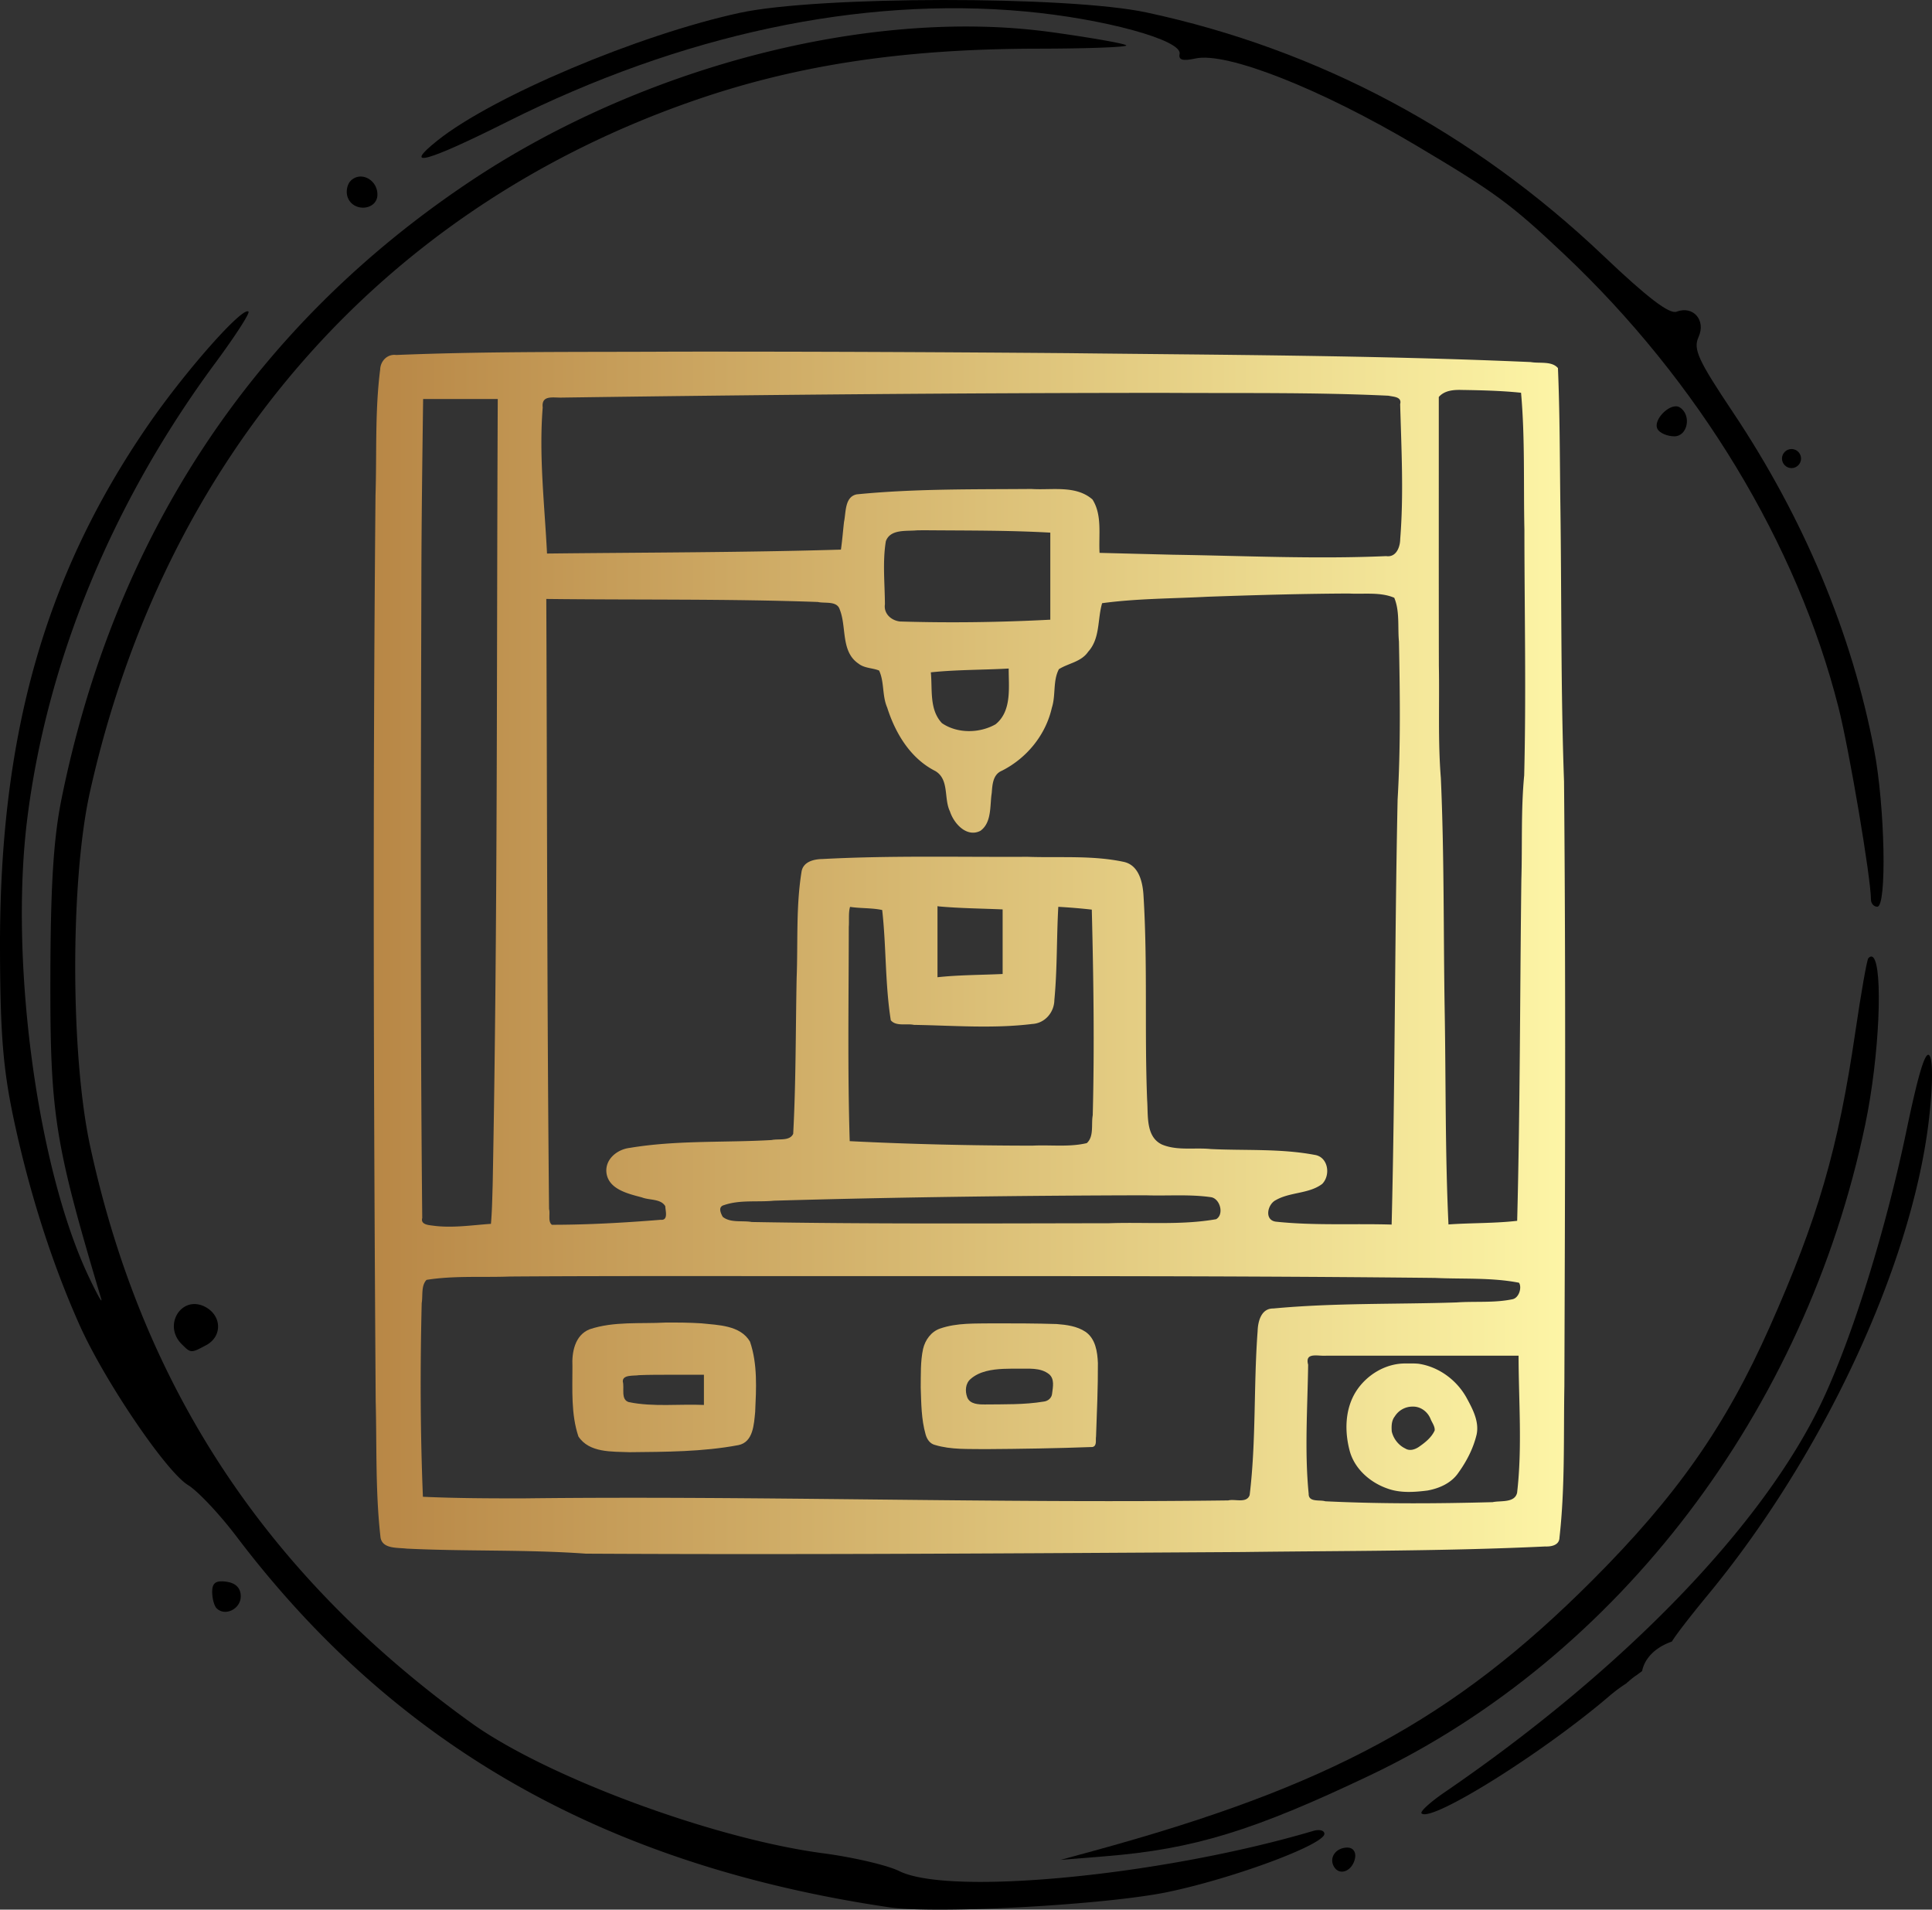 <?xml version="1.0" encoding="UTF-8"?>
<svg data-bbox="-0.001 0 303.988 300.407" xmlns="http://www.w3.org/2000/svg" xmlns:xlink="http://www.w3.org/1999/xlink" viewBox="0 0 303.987 300.407" height="300.407" width="303.987" data-type="ugc">
    <rect x="0" y="0" width="303.987" height="300.407" fill="#333333" stroke="none"/>
    <g>
        <defs>
            <linearGradient id="eb16722c-95a3-4afb-85dc-2f298a5e7ab9">
                <stop offset="0" stop-color="#b88746"/>
                <stop offset="1" stop-color="#fdf5a6"/>
            </linearGradient>
            <linearGradient y2="216.255" x2="588.883" y1="216.255" x1="401.425" gradientUnits="userSpaceOnUse" id="77575cc5-0a42-4d79-b218-5ff16f0e370f" xlink:href="#eb16722c-95a3-4afb-85dc-2f298a5e7ab9"/>
            <linearGradient y2="216.255" x2="588.883" y1="216.255" x1="401.425" gradientUnits="userSpaceOnUse" id="e87d0f51-5c31-4efd-afbc-fe035ab031bf" xlink:href="#eb16722c-95a3-4afb-85dc-2f298a5e7ab9"/>
            <linearGradient y2="216.255" x2="588.883" y1="216.255" x1="401.425" gradientUnits="userSpaceOnUse" id="89a70250-3aa6-4a02-93ca-8b48bf0d48b4" xlink:href="#eb16722c-95a3-4afb-85dc-2f298a5e7ab9"/>
            <linearGradient y2="216.255" x2="588.883" y1="216.255" x1="401.425" gradientUnits="userSpaceOnUse" id="42678084-1a70-49db-902e-500ac39e5426" xlink:href="#eb16722c-95a3-4afb-85dc-2f298a5e7ab9"/>
        </defs>
        <path d="M212.016 290.637c-1.858 0-2.979 1.63-2.1 3.053.905 1.463 2.902.623 3.291-1.385.187-.965-.315-1.668-1.191-1.668" fill="#000000" paint-order="stroke fill markers"/>
        <path d="M35.633 248.817c-1.657-.236-2.25.182-2.25 1.584 0 1.046.315 2.218.701 2.603 1.327 1.327 3.799.103 3.799-1.88 0-1.3-.78-2.098-2.25-2.307" fill="#000000" paint-order="stroke fill markers"/>
        <path d="M30.975 205.162c-3.017-.364-5.035 3.634-2.393 6.276 1.455 1.455 1.457 1.454 3.867.164 2.541-1.36 2.47-4.609-.13-6a3.8 3.8 0 0 0-1.344-.44" fill="#000000" paint-order="stroke fill markers"/>
        <path d="M303.637 166.125c-.62-1.106-1.721 2.418-3.664 11.715-3.302 15.8-8.514 32.516-13.278 42.594-9.2 19.464-31.121 42.165-59.406 61.517-2.262 1.548-3.89 3.037-3.617 3.31 1.488 1.487 18.933-9.4 29.461-18.386 1.267-1.08 2.046-1.591 2.826-2.111a.13.13 0 0 1 .04-.063q.067-.063.144-.115.06-.04.115-.088l.086-.082q.05-.046.102-.091.049-.045.101-.086.076-.061.148-.123l.172-.135h.002c.022-.019.04-.042.065-.059l.049-.031.008-.006a4 4 0 0 1 .353-.258l.047-.03.016-.01q.055-.039.111-.073l.018-.012.04-.03.124-.097.11-.086q.058-.042.118-.082.058-.045.12-.088l.13-.097q.054-.04.112-.078l.068-.06.016-.015c.378-1.892 1.93-3.677 4.685-4.638.497-.854 2.563-3.583 5.697-7.38 18.043-21.854 31.937-51.62 34.7-74.34.632-5.198.708-9.451.185-10.386z" fill="#000000" paint-order="stroke fill markers"/>
        <path d="M294.753 150.627c-.218-.231-.477-.212-.778.094-.225.23-1.157 5.518-2.072 11.754-2.681 18.262-5.861 29.195-13.477 46.324-6.918 15.56-14.619 26.54-27.98 39.9-21.754 21.752-41.334 32.347-78.563 42.51l-5 1.365 7-.564c13.936-1.122 23.321-3.994 41.76-12.777 38.998-18.578 68.43-57.273 77.842-102.342 2.273-10.89 2.79-24.645 1.267-26.264" fill="#000000" paint-order="stroke fill markers"/>
        <path d="M281.883 70.637c-.825 0-1.5.675-1.5 1.5s.675 1.5 1.5 1.5 1.5-.675 1.5-1.5-.675-1.5-1.5-1.5" fill="#000000" paint-order="stroke fill markers"/>
        <path d="M263.02 64.047c-1.382.516-2.857 2.424-2.196 3.494.373.603 1.55 1.096 2.618 1.096 2.124 0 2.751-3.38.845-4.559-.356-.22-.807-.204-1.267-.03" fill="#000000" paint-order="stroke fill markers"/>
        <path d="M56.496 27.787a2.2 2.2 0 0 0-1.312.65c-.586.587-.796 1.772-.465 2.634.912 2.375 4.664 2.001 4.664-.465 0-1.77-1.487-2.98-2.887-2.819" fill="#000000" paint-order="stroke fill markers"/>
        <path d="M154.565 4.201c-26.312-.624-56.889 8.466-80.776 24.456-33.933 22.714-55.741 55.708-64.101 96.98-1.268 6.257-1.731 13.647-1.762 28-.046 21.666.642 26.033 7.977 50.61.31 1.04-.574-.517-1.965-3.46-8.079-17.088-12.436-49.468-9.666-71.841 3.083-24.911 13.384-49.91 29.6-71.836 3.113-4.211 5.466-7.85 5.228-8.088-.886-.886-9.986 9.405-15.834 17.906C7.051 90.496-.08 115.694 0 149.137c.033 13.522.483 19.067 2.201 27.104 2.458 11.494 6.04 22.661 10.346 32.26 3.942 8.785 13.602 23.023 17.041 25.115 1.519.923 4.953 4.568 7.63 8.1 24.987 32.953 57.992 51.702 102.665 58.317 7.42 1.1 34.302-.383 43.982-2.425 10.414-2.198 24.518-7.45 24.518-9.131 0-.536-.787-.742-1.75-.457-23.704 7.02-57.229 10.269-65.156 6.314-1.82-.908-7.198-2.166-11.951-2.795-17.344-2.295-43.635-12.044-55.455-20.562-32.148-23.167-51.665-52.713-59.881-90.652-3.119-14.4-3.144-41.802-.051-55.688 11.667-52.385 45.48-91.325 94.244-108.533 16.482-5.816 33.397-8.418 54.916-8.447 7.93-.011 14.189-.249 13.91-.528s-5.527-1.204-11.662-2.056a97 97 0 0 0-10.982-.872" fill="#000000" paint-order="stroke fill markers"/>
        <path d="M148.36 0c-12.926.013-25.845.689-31.977 2.022-15.976 3.472-38.875 13.147-47.572 20.097-5.58 4.46-1.758 3.425 11.04-2.986 27.381-13.714 55.5-19.703 81.397-17.336 12.475 1.14 24.81 4.525 24.356 6.686-.202.958.491 1.157 2.506.715 4.887-1.074 19.762 4.794 34.773 13.72 12.44 7.397 14.825 9.153 23.23 17.082 21.127 19.932 36.662 45.593 43.168 71.309 1.705 6.739 5.102 26.851 5.102 30.207 0 .617.45 1.121 1 1.121 1.525 0 1.21-15.726-.494-24.662-3.502-18.359-11.066-36.438-22.235-53.143-5.484-8.202-6.266-9.912-5.398-11.816 1.2-2.634-.845-4.988-3.46-3.984-1.126.431-4.587-2.21-11.452-8.739-20.604-19.59-44.921-32.544-71.961-38.336C174.218.637 161.285-.013 148.36 0" fill="#000000" paint-order="stroke fill markers"/>
        <path d="M563.755 280.849c-3.128-.023-6.13 1.802-7.788 4.416-1.76 2.796-1.809 6.355-.95 9.462.816 2.804 3.262 4.896 5.964 5.817 1.998.712 4.175.552 6.24.293 1.88-.339 3.776-1.18 4.874-2.813 1.306-1.812 2.355-3.857 2.868-6.038.41-2.077-.673-4.044-1.63-5.805-1.56-2.763-4.365-4.822-7.523-5.289-.682-.066-1.37-.042-2.055-.043m1.137 6.787c1.246-.04 2.365.807 2.816 1.944.234.582.702 1.158.647 1.805-.5 1.114-1.514 1.915-2.498 2.593-.619.415-1.444.68-2.128.247-1.065-.503-1.871-1.546-2.129-2.684-.055-.816-.052-1.69.478-2.363a3.27 3.27 0 0 1 2.814-1.542" fill="url(#77575cc5-0a42-4d79-b218-5ff16f0e370f)" paint-order="stroke fill markers" transform="translate(-342.617 -66.363)"/>
        <path d="M498.856 274.538c-2.779.049-5.66-.11-8.324.82-1.407.48-2.345 1.793-2.676 3.203-.426 1.99-.344 4.05-.37 6.074.085 2.467.087 4.987.77 7.378.203.743.673 1.458 1.463 1.652 2.566.78 5.294.611 7.942.66 5.62-.036 11.241-.127 16.857-.335.741-.178.45-1.097.555-1.653.136-3.85.31-7.704.291-11.557-.073-1.77-.372-3.816-1.941-4.906-1.33-.894-2.987-1.11-4.549-1.229-3.338-.106-6.679-.107-10.018-.107m3.942 7.126c1.643.04 3.513-.223 4.894.88.879.758.593 2.012.468 3.02-.05.729-.67 1.227-1.366 1.287-3.03.498-6.106.41-9.164.446-1.004.005-2.39-.013-2.824-1.12-.365-.967-.304-2.191.542-2.899 1.393-1.216 3.341-1.493 5.127-1.581.774-.03 1.548-.031 2.323-.033" fill="url(#e87d0f51-5c31-4efd-afbc-fe035ab031bf)" paint-order="stroke fill markers" transform="translate(-342.617 -66.363)"/>
        <path d="M447.303 274.415c-3.965.217-8.107-.224-11.925 1.06-2.321.932-2.806 3.624-2.692 5.842.004 3.665-.235 7.499.94 11.015 1.711 2.607 5.307 2.362 8.046 2.475 5.716-.058 11.5-.054 17.133-1.115 2.348-.477 2.437-3.305 2.633-5.203.168-3.68.395-7.542-.815-11.074-1.518-2.586-4.983-2.595-7.62-2.878-1.897-.123-3.8-.136-5.7-.122m.565 8.21h5.507v4.749c-3.919-.168-7.925.337-11.792-.438-1.352-.374-.686-2.229-.97-3.226-.072-1.143 1.73-.88 2.563-1.022 1.547-.065 3.13-.057 4.692-.063" fill="url(#89a70250-3aa6-4a02-93ca-8b48bf0d48b4)" paint-order="stroke fill markers" transform="translate(-342.617 -66.363)"/>
        <path d="M449.27 121.677c-14.77.09-29.55-.078-44.31.528-1.396-.184-2.483.944-2.526 2.292-.84 6.555-.521 13.198-.733 19.792-.442 47.495-.292 94.995.029 142.49.18 7.09-.051 14.219.742 21.274.166 2.023 2.68 1.74 4.136 1.922 9.394.46 18.83.12 28.194.793 34.477.185 68.955-.053 103.43-.258 15.842-.204 31.697-.12 47.525-.873.976.034 2.215-.2 2.234-1.414.89-7.9.63-15.884.769-23.823.106-31.706.236-63.416-.054-95.122-.522-14.519-.373-29.105-.577-43.65-.093-7.121-.08-14.245-.38-21.36-.968-1.144-2.885-.7-4.28-.949-24.237-1.06-48.504-1.12-72.758-1.401-20.48-.168-40.96-.256-61.441-.24m123.47 6.029c3.065.047 6.198.125 9.204.44.638 7.132.373 14.367.528 21.549.007 12.869.288 25.822-.034 38.64-.518 5.43-.282 10.94-.446 16.4-.224 17.89-.193 35.786-.659 53.673-3.532.411-7.243.317-10.808.57-.535-11.254-.399-22.55-.6-33.821-.2-12.139-.06-24.292-.602-36.42-.47-5.843-.198-11.782-.31-17.666-.025-14.086-.008-28.173-.013-42.26.943-1.075 2.413-1.145 3.74-1.105m-47.057.457c11.8.077 23.626-.111 35.404.448.812.181 2.136.154 1.835 1.327.195 7.056.573 14.194.008 21.213-.008 1.255-.62 2.93-2.214 2.693-11.157.489-22.367-.052-33.54-.22q-5.776-.143-11.55-.293c-.168-2.765.45-5.928-1.113-8.394-2.619-2.299-6.418-1.44-9.601-1.656-9.162.074-18.36-.059-27.485.846-1.926.375-1.688 2.856-2.01 4.33-.163 1.462-.276 2.913-.486 4.364-15.41.458-30.83.442-46.244.617-.38-7.653-1.294-15.33-.68-22.968-.235-2.04 1.674-1.51 3.074-1.566 31.532-.441 63.067-.731 94.602-.74zm-110.615.962h5.867c-.19 41.216-.004 82.437-.8 123.647-.068 2.037-.09 4.076-.272 6.111-3.051.21-6.174.707-9.213.272-.692-.086-1.876-.184-1.597-1.197-.331-33.433-.216-66.87-.137-100.304.022-9.51.15-19.02.277-28.529zm73.078 20.65c6.58.057 13.173.002 19.729.375v13.694c-7.848.411-15.756.522-23.628.284-1.392-.14-2.612-1.232-2.395-2.707-.016-3.293-.387-6.646.144-9.908.696-1.966 3.258-1.561 4.887-1.724.42-.01.842-.011 1.263-.015m66.717 9.954c2.355.132 4.926-.274 7.13.668.889 2.133.523 4.605.738 6.873.162 8.297.275 16.605-.21 24.873-.472 22.283-.383 44.575-.94 66.857-6.067-.184-12.173.184-18.202-.457-1.876-.229-1.339-2.739-.03-3.387 2.252-1.299 5.212-.972 7.302-2.547 1.379-1.394.951-4.255-1.182-4.574-5.374-1.012-10.902-.655-16.344-.917-2.53-.261-5.263.297-7.668-.704-2.596-1.222-2.167-4.585-2.343-6.959-.43-10.681.087-21.43-.57-32.118-.112-2.137-.698-4.923-3.187-5.41-4.933-1.037-10.042-.6-15.052-.78-10.75.058-21.517-.225-32.257.347-1.385.017-3.108.422-3.325 2.065-.88 5.493-.544 11.107-.76 16.651-.163 8.168-.106 16.361-.542 24.51-.55 1.197-2.318.742-3.387.98-7.424.43-14.956.003-22.323 1.235-1.99.229-3.959 1.807-3.664 3.986.383 2.576 3.478 3.242 5.583 3.808 1.16.463 2.954.18 3.664 1.378.019.709.516 2.264-.715 2.14-5.691.46-11.426.787-17.127.785-.658-.501-.241-1.75-.445-2.476-.318-31.99-.298-63.982-.434-95.973 14.24.172 28.512-.035 42.73.476 1.122.262 3.016-.223 3.446 1.2 1.103 2.746.14 6.604 2.942 8.493.938.753 2.23.67 3.245 1.094.837 1.76.463 3.966 1.272 5.815 1.284 4.049 3.653 8.008 7.561 9.985 2.246 1.32 1.32 4.329 2.313 6.352.604 1.905 2.648 4.176 4.806 3.053 1.815-1.316 1.459-4.01 1.771-5.94.104-1.317.174-2.903 1.587-3.5 3.91-1.967 6.912-5.63 7.873-9.917.64-1.968.136-4.231 1.113-6.067 1.498-.94 3.509-1.137 4.593-2.73 1.924-2.11 1.452-5.123 2.205-7.648 5.426-.737 11.026-.719 16.532-1.01 7.426-.261 14.863-.479 22.3-.51m-53.534 11.8c-.013 2.925.527 6.68-2.063 8.77-2.518 1.436-6.017 1.486-8.438-.176-2.023-2.141-1.483-5.306-1.75-7.996 4.05-.424 8.254-.37 12.251-.598m-10.975 37.422c3.33.3 6.68.326 10.021.47v10.16c-3.416.162-6.848.142-10.25.51v-11.18zm-13.982.073c1.67.256 3.417.143 5.052.493.648 5.708.445 11.622 1.353 17.339.82 1.01 2.483.477 3.632.728 6.203.1 12.457.619 18.634-.142 1.979-.105 3.443-1.822 3.47-3.758.466-4.877.344-9.784.62-14.669a94 94 0 0 1 5.272.44c.268 10.768.43 21.597.147 32.36-.26 1.402.23 3.326-.935 4.37-2.766.66-5.698.252-8.535.4-9.589-.008-19.243-.227-28.767-.708-.348-11.206-.155-22.476-.146-33.707.076-1.005-.073-2.285.203-3.146m46.511 45.37c3.45.119 6.959-.195 10.362.312 1.39.32 1.983 2.729.72 3.45-5.55.972-11.235.432-16.843.633-18.732.024-37.532.138-56.222-.193-1.482-.268-3.345.182-4.57-.818-.328-.61-.777-1.592.232-1.846 2.487-.86 5.246-.434 7.844-.69 19.478-.559 38.985-.807 58.477-.848m-69.76 12.702c38.436.065 76.875-.121 115.31.297 4.393.205 8.855-.087 13.189.756.478.716.028 2.336-.976 2.586-2.88.617-5.907.305-8.845.512-9.61.317-19.258.054-28.838.955-1.91-.036-2.425 2.05-2.467 3.577-.646 8.582-.216 17.238-1.253 25.775-.467 1.345-2.332.572-3.362.838-36.855.482-73.709-.747-110.565-.325-5.39.012-10.776-.005-16.156-.246-.417-10.127-.438-20.333-.19-30.466.199-1.178-.119-2.754.762-3.657 4.292-.686 8.752-.363 13.12-.525 10.09-.073 20.18-.07 30.27-.077m111.966 12.529h16.465c.015 7.186.601 14.417-.23 21.562-.38 1.643-2.585 1.203-3.853 1.479-8.752.233-17.575.289-26.324-.138-.872-.276-2.653.21-2.618-1.187-.662-6.707-.176-13.558-.083-20.3-.556-2.038 1.583-1.305 2.846-1.416z" fill="url(#42678084-1a70-49db-902e-500ac39e5426)" paint-order="stroke fill markers" transform="translate(-342.617 -66.363)"/>
    </g>
</svg>
